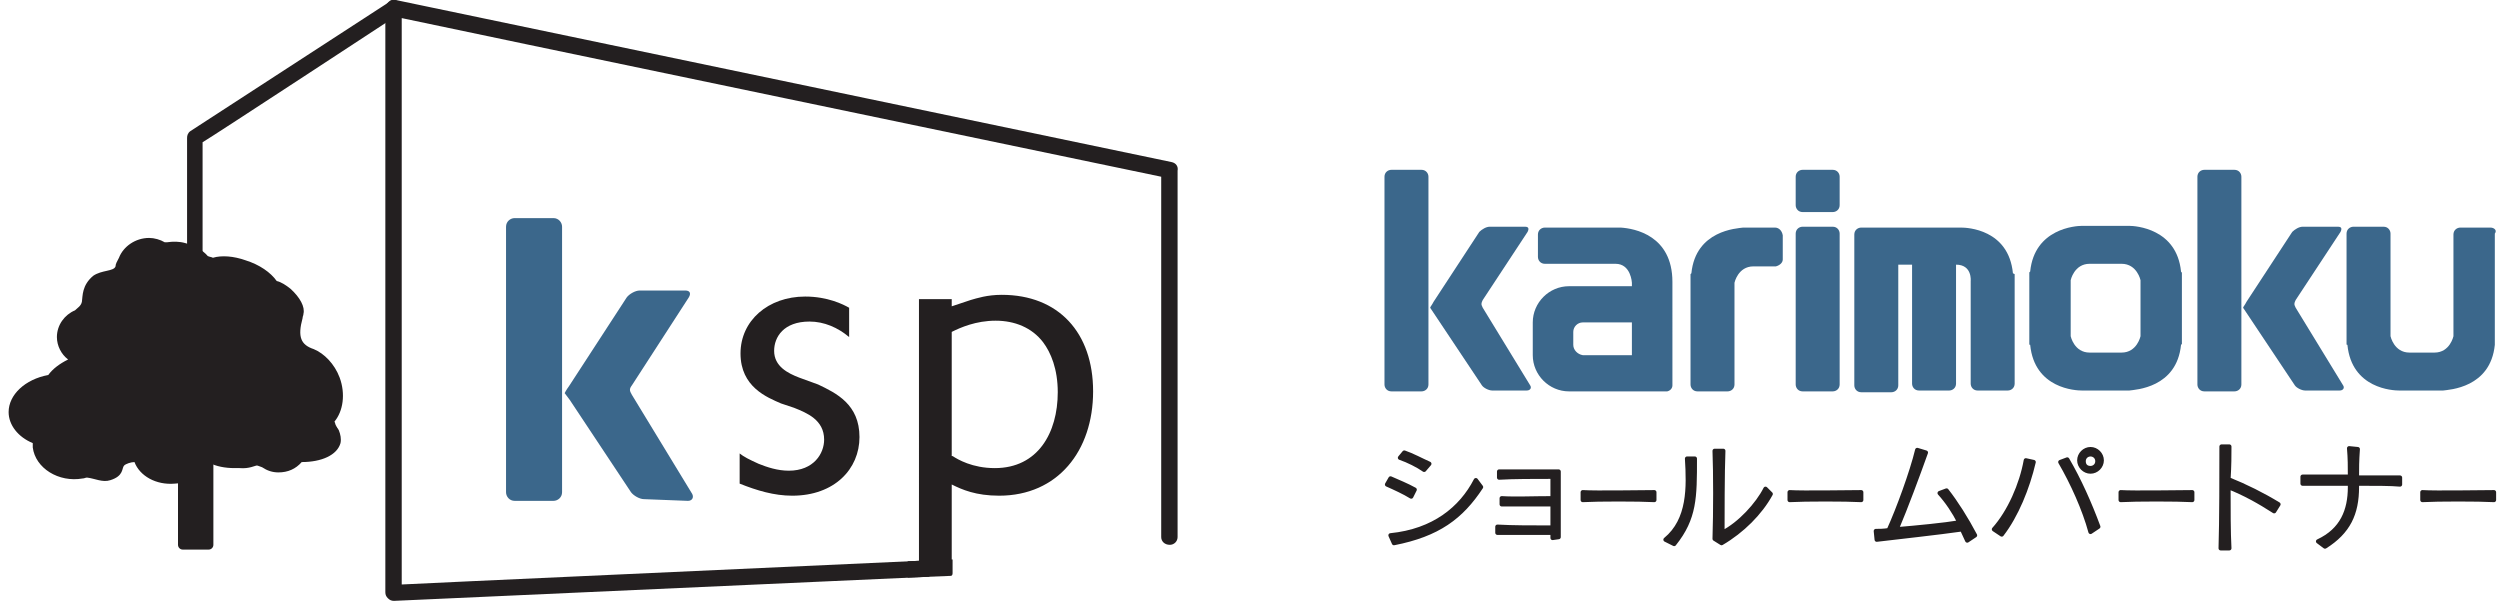 <?xml version="1.0" encoding="utf-8"?>
<!-- Generator: Adobe Illustrator 24.3.0, SVG Export Plug-In . SVG Version: 6.00 Build 0)  -->
<svg version="1.1" id="レイヤー_1" xmlns="http://www.w3.org/2000/svg" xmlns:xlink="http://www.w3.org/1999/xlink" x="0px"
	 y="0px" viewBox="0 0 290 70" style="enable-background:new 0 0 290 70;" xml:space="preserve">
<style type="text/css">
	.st0{fill:#231F20;}
	.st1{fill:none;stroke:#231F20;stroke-width:0.501;stroke-linecap:round;stroke-linejoin:round;}
	.st2{fill:#3B678B;}
	.st3{fill:none;stroke:#231F20;stroke-width:1.104;stroke-linecap:round;stroke-linejoin:round;}
	.st4{fill-rule:evenodd;clip-rule:evenodd;fill:#231F20;}
</style>
<path class="st0" d="M163.7,57.6c-0.8-0.5-1.9-1-2.8-1.4l0.4-0.7c0.9,0.4,1.9,0.8,2.8,1.3L163.7,57.6 M161.7,63l-0.4-0.9
	c5-0.5,8.2-3.1,9.9-6.4l0.6,0.8C169.5,60,166.8,62,161.7,63 M165.2,54.5c-0.7-0.5-1.9-1.1-2.8-1.4l0.5-0.6c0.9,0.3,2,0.9,2.9,1.3
	L165.2,54.5z"/>
<path class="st1" d="M163.7,57.6c-0.8-0.5-1.9-1-2.8-1.4l0.4-0.7c0.9,0.4,1.9,0.8,2.8,1.3L163.7,57.6z M161.7,63l-0.4-0.9
	c5-0.5,8.2-3.1,9.9-6.4l0.6,0.8C169.5,60,166.8,62,161.7,63z M165.2,54.5c-0.7-0.5-1.9-1.1-2.8-1.4l0.5-0.6c0.9,0.3,2,0.9,2.9,1.3
	L165.2,54.5z"/>
<path class="st0" d="M180.1,62.4c0-0.1,0-0.3,0-0.6c-2.4,0-4.7,0-6.4,0v-0.7c1.7,0.1,4,0.1,6.4,0.1c0-0.8,0-1.8,0-2.7
	c-2.2,0-4.4,0-5.9,0v-0.7c1.5,0.1,3.7,0,5.9,0c0-0.9,0-1.8,0-2.5c-2.1,0-4.6,0-6.2,0.1l0-0.7c1.5,0,4.7,0,6.9,0c0,2.3,0,5.7,0,7.6
	L180.1,62.4"/>
<path class="st1" d="M180.1,62.4c0-0.1,0-0.3,0-0.6c-2.4,0-4.7,0-6.4,0v-0.7c1.7,0.1,4,0.1,6.4,0.1c0-0.8,0-1.8,0-2.7
	c-2.2,0-4.4,0-5.9,0v-0.7c1.5,0.1,3.7,0,5.9,0c0-0.9,0-1.8,0-2.5c-2.1,0-4.6,0-6.2,0.1l0-0.7c1.5,0,4.7,0,6.9,0c0,2.3,0,5.7,0,7.6
	L180.1,62.4z"/>
<path class="st0" d="M183.6,58v-0.9c1.5,0.1,7,0,8.3,0V58C190.1,57.9,185.4,57.9,183.6,58"/>
<path class="st1" d="M183.6,58v-0.9c1.5,0.1,7,0,8.3,0V58C190.1,57.9,185.4,57.9,183.6,58z"/>
<path class="st0" d="M194.2,63.1l-1-0.5c2.8-2.3,2.7-6.1,2.5-9.4l0.9,0C196.6,57.7,196.6,60.1,194.2,63.1 M199.7,63l-0.8-0.5
	c0.1-3.1,0.1-7.6,0-10.2l1,0c-0.1,2.4-0.1,7.9-0.1,9.5c2-1,4.1-3.3,5-5.1l0.6,0.6C204.2,59.5,202.1,61.6,199.7,63"/>
<path class="st1" d="M194.2,63.1l-1-0.5c2.8-2.3,2.7-6.1,2.5-9.4l0.9,0C196.6,57.7,196.6,60.1,194.2,63.1z M199.7,63l-0.8-0.5
	c0.1-3.1,0.1-7.6,0-10.2l1,0c-0.1,2.4-0.1,7.9-0.1,9.5c2-1,4.1-3.3,5-5.1l0.6,0.6C204.2,59.5,202.1,61.6,199.7,63z"/>
<path class="st0" d="M207.6,58v-0.9c1.5,0.1,7,0,8.3,0V58C214.1,57.9,209.4,57.9,207.6,58"/>
<path class="st1" d="M207.6,58v-0.9c1.5,0.1,7,0,8.3,0V58C214.1,57.9,209.4,57.9,207.6,58z"/>
<path class="st0" d="M228.2,62.7c-0.2-0.4-0.4-0.9-0.6-1.3c-2.8,0.4-7.4,0.9-9.9,1.2l-0.1-1c0.4,0,0.9,0,1.5-0.1
	c1.1-2.4,2.7-6.8,3.3-9.3l1,0.3c-1,2.8-2.3,6.3-3.4,8.9c2.4-0.2,5.5-0.5,7.3-0.8c-0.6-1.2-1.4-2.4-2.3-3.4l0.8-0.3
	c1.1,1.4,2.3,3.3,3.3,5.2L228.2,62.7"/>
<path class="st1" d="M228.2,62.7c-0.2-0.4-0.4-0.9-0.6-1.3c-2.8,0.4-7.4,0.9-9.9,1.2l-0.1-1c0.4,0,0.9,0,1.5-0.1
	c1.1-2.4,2.7-6.8,3.3-9.3l1,0.3c-1,2.8-2.3,6.3-3.4,8.9c2.4-0.2,5.5-0.5,7.3-0.8c-0.6-1.2-1.4-2.4-2.3-3.4l0.8-0.3
	c1.1,1.4,2.3,3.3,3.3,5.2L228.2,62.7z"/>
<path class="st0" d="M232.2,62l-0.9-0.6c1.8-2,3.2-5.2,3.7-8l0.9,0.2C235.2,56.6,233.9,59.8,232.2,62 M242.5,61.7
	c-0.7-2.6-2.1-5.7-3.5-8.1l0.8-0.3c1.4,2.4,2.6,5.1,3.6,7.8L242.5,61.7z M242.5,54.7c-0.7,0-1.3-0.6-1.3-1.3s0.6-1.3,1.3-1.3
	c0.7,0,1.3,0.6,1.3,1.3S243.2,54.7,242.5,54.7 M242.5,52.7c-0.4,0-0.8,0.3-0.8,0.8s0.3,0.8,0.8,0.8c0.4,0,0.8-0.3,0.8-0.8
	S242.9,52.7,242.5,52.7"/>
<path class="st1" d="M232.2,62l-0.9-0.6c1.8-2,3.2-5.2,3.7-8l0.9,0.2C235.2,56.6,233.9,59.8,232.2,62z M242.5,61.7
	c-0.7-2.6-2.1-5.7-3.5-8.1l0.8-0.3c1.4,2.4,2.6,5.1,3.6,7.8L242.5,61.7z M242.5,54.7c-0.7,0-1.3-0.6-1.3-1.3s0.6-1.3,1.3-1.3
	c0.7,0,1.3,0.6,1.3,1.3S243.2,54.7,242.5,54.7z M242.5,52.7c-0.4,0-0.8,0.3-0.8,0.8s0.3,0.8,0.8,0.8c0.4,0,0.8-0.3,0.8-0.8
	S242.9,52.7,242.5,52.7z"/>
<path class="st0" d="M246,58v-0.9c1.5,0.1,7,0,8.3,0V58C252.5,57.9,247.8,57.9,246,58"/>
<path class="st1" d="M246,58v-0.9c1.5,0.1,7,0,8.3,0V58C252.5,57.9,247.8,57.9,246,58z"/>
<path class="st0" d="M263.8,59.3c-1.7-1.1-3.5-2.1-5.3-2.8c0,2.5,0,5.3,0.1,7.1l-1,0c0.1-3.1,0.1-8.9,0.1-11.8l0.9,0
	c0,1,0,2.2-0.1,3.8c2,0.8,4,1.8,5.8,2.9L263.8,59.3"/>
<path class="st1" d="M263.8,59.3c-1.7-1.1-3.5-2.1-5.3-2.8c0,2.5,0,5.3,0.1,7.1l-1,0c0.1-3.1,0.1-8.9,0.1-11.8l0.9,0
	c0,1,0,2.2-0.1,3.8c2,0.8,4,1.8,5.8,2.9L263.8,59.3z"/>
<path class="st0" d="M273.4,56.1v0.4c0,3.1-1,5.2-3.7,6.9l-0.8-0.6c2.8-1.3,3.7-3.6,3.7-6.3v-0.4c-2.2,0-4.4,0-5.5,0v-0.8
	c1.1,0,3.3,0,5.5,0c0-1.2,0-2.1-0.1-3.3l1,0.1c-0.1,1.4-0.1,2.2-0.1,3.3c2,0,4,0,5,0v0.8C277.4,56.1,275.5,56.1,273.4,56.1"/>
<path class="st1" d="M273.4,56.1v0.4c0,3.1-1,5.2-3.7,6.9l-0.8-0.6c2.8-1.3,3.7-3.6,3.7-6.3v-0.4c-2.2,0-4.4,0-5.5,0v-0.8
	c1.1,0,3.3,0,5.5,0c0-1.2,0-2.1-0.1-3.3l1,0.1c-0.1,1.4-0.1,2.2-0.1,3.3c2,0,4,0,5,0v0.8C277.4,56.1,275.5,56.1,273.4,56.1z"/>
<path class="st0" d="M281,58v-0.9c1.5,0.1,7,0,8.3,0V58C287.5,57.9,282.8,57.9,281,58"/>
<path class="st1" d="M281,58v-0.9c1.5,0.1,7,0,8.3,0V58C287.5,57.9,282.8,57.9,281,58z"/>
<path class="st2" d="M164.9,45.4c0.4,0,0.8-0.3,0.8-0.8V20.5c0-0.4-0.3-0.8-0.8-0.8h-3.5c-0.4,0-0.8,0.3-0.8,0.8v24.1
	c0,0.4,0.3,0.8,0.8,0.8H164.9"/>
<path class="st2" d="M212.6,24.6c0.4,0,0.8-0.3,0.8-0.8v-3.3c0-0.4-0.3-0.8-0.8-0.8h-3.5c-0.4,0-0.8,0.3-0.8,0.8v3.3
	c0,0.4,0.3,0.8,0.8,0.8H212.6"/>
<path class="st2" d="M212.6,45.4c0.4,0,0.8-0.3,0.8-0.8V27.1c0-0.4-0.3-0.8-0.8-0.8h-3.5c-0.4,0-0.8,0.3-0.8,0.8v17.5
	c0,0.4,0.3,0.8,0.8,0.8H212.6"/>
<path class="st2" d="M177.1,45.3c0.4,0,0.6-0.3,0.4-0.6l-5.5-9c-0.2-0.4-0.2-0.5,0-0.9l5.2-7.9c0.2-0.4,0.1-0.6-0.3-0.6h-4.1
	c-0.4,0-0.9,0.3-1.2,0.6l-5.3,8.1c-0.2,0.4-0.4,0.6-0.4,0.7c0,0,0,0,0,0c0,0,0.2,0.3,0.4,0.6l5.6,8.4c0.2,0.3,0.8,0.6,1.2,0.6
	L177.1,45.3"/>
<path class="st2" d="M259.2,45.4c0.4,0,0.8-0.3,0.8-0.8V20.5c0-0.4-0.3-0.8-0.8-0.8h-3.5c-0.4,0-0.8,0.3-0.8,0.8v24.1
	c0,0.4,0.3,0.8,0.8,0.8H259.2"/>
<path class="st2" d="M271.4,45.3c0.4,0,0.6-0.3,0.4-0.6l-5.5-9c-0.2-0.4-0.2-0.5,0-0.9l5.2-7.9c0.2-0.4,0.1-0.6-0.3-0.6h-4.1
	c-0.4,0-0.9,0.3-1.2,0.6l-5.3,8.1c-0.2,0.4-0.4,0.6-0.4,0.7c0,0,0,0,0,0c0,0,0.2,0.3,0.4,0.6l5.6,8.4c0.2,0.3,0.8,0.6,1.2,0.6
	L271.4,45.3"/>
<path class="st2" d="M188,26.4c-0.1,0-0.1,0-0.2,0h-0.2h-0.2h-8.2c-0.4,0-0.8,0.3-0.8,0.8v2.6c0,0.4,0.3,0.8,0.8,0.8h8.2
	c1.8,0,1.9,2.2,1.9,2.2v0.4h-7.3c-2.3,0-4.2,1.9-4.2,4.2v3.8c0,2.3,1.9,4.2,4.2,4.2h11.4v0c0.4-0.1,0.6-0.4,0.6-0.7V32.7
	C194,27.3,189.6,26.5,188,26.4 M182.5,40v-1.5c0-0.6,0.5-1.1,1.1-1.1h5.7v3.8h-5.7C183,41.1,182.5,40.6,182.5,40"/>
<path class="st2" d="M205.9,26.4h-3.1h-0.2h-0.2c-0.1,0-0.1,0-0.2,0c-0.7,0.1-5.5,0.3-6,5.3c0,0-0.1,0.1-0.1,0.1v12.8
	c0,0.4,0.3,0.8,0.8,0.8h3.5c0.4,0,0.8-0.3,0.8-0.8V32.8c0,0,0.4-1.9,2.2-1.9h2.6c0.4-0.1,0.8-0.4,0.8-0.8v-2.8
	C206.7,26.7,206.3,26.4,205.9,26.4"/>
<path class="st2" d="M288.9,26.4h-3.5c-0.4,0-0.8,0.3-0.8,0.8V39c0,0-0.4,1.9-2.2,1.9h-2.9c-1.8,0-2.2-1.9-2.2-1.9V27.1
	c0-0.4-0.3-0.8-0.8-0.8h-3.5c-0.4,0-0.8,0.3-0.8,0.8v12.8c0,0.1,0,0.1,0.1,0.1c0.5,5.1,5.3,5.3,6,5.3c0.1,0,5.1,0,5.1,0
	c0.7-0.1,5.5-0.3,6-5.3c0,0,0-0.1,0-0.1V27.1C289.7,26.7,289.3,26.4,288.9,26.4"/>
<path class="st2" d="M253,31.5c-0.5-5-5.3-5.3-6-5.3c-0.1,0-5.4,0-5.5,0c-0.7,0-5.5,0.3-6,5.3c0,0-0.1,0.1-0.1,0.1v8.3
	c0,0.1,0,0.1,0.1,0.1c0.5,5.1,5.3,5.3,6,5.3c0.1,0,5.4,0,5.5,0c0.7-0.1,5.5-0.3,6-5.3c0,0,0.1-0.1,0.1-0.1v-8.3
	C253,31.6,253,31.5,253,31.5 M248.3,39c0,0-0.4,1.9-2.2,1.9h-3.7c-1.8,0-2.2-1.9-2.2-1.9v-6.5c0,0,0.4-1.9,2.2-1.9h3.7
	c1.8,0,2.2,1.9,2.2,1.9V39z"/>
<path class="st2" d="M233.5,31.7c-0.5-5.1-5.3-5.3-6-5.3c-0.1,0-0.1,0-0.2,0h-0.2c-0.1,0-0.2,0-0.2,0h-11c-0.4,0-0.8,0.3-0.8,0.8
	v17.5c0,0.4,0.3,0.8,0.8,0.8h3.5c0.4,0,0.8-0.3,0.8-0.8V30.7h1.6v13.8c0,0.4,0.3,0.8,0.8,0.8h3.5c0.4,0,0.8-0.3,0.8-0.8V30.7
	c1.9,0,1.7,1.9,1.7,1.9v11.9c0,0.4,0.3,0.8,0.8,0.8h3.5c0.4,0,0.8-0.3,0.8-0.8V31.8C233.5,31.7,233.5,31.7,233.5,31.7"/>
<path class="st0" d="M94.9,44.6c2.1,1,4.8,2.3,4.8,6.1c0,3.7-2.9,6.8-7.8,6.8c-2.1,0-4.1-0.6-6.1-1.4v-3.5c0.5,0.4,1.1,0.7,2.2,1.2
	c1,0.4,2.2,0.8,3.5,0.8c2.9,0,4.1-2,4.1-3.6c0-2.3-2-3.1-3.5-3.7l-1.5-0.5c-1.6-0.7-4.7-1.9-4.7-5.8c0-3.8,3.2-6.6,7.5-6.6
	c2.6,0,4.4,0.9,5.1,1.3v3.4c-1.3-1.1-2.9-1.8-4.6-1.8c-3,0-4.1,1.8-4.1,3.4c0,1.8,1.6,2.6,2.9,3.1L94.9,44.6"/>
<path class="st0" d="M110.2,35.6l2.4-0.8c0.7-0.2,1.9-0.6,3.6-0.6c6.6,0,10.6,4.4,10.6,11.2c0,6.9-4.1,12.1-10.9,12.1
	c-2.7,0-4.3-0.7-5.5-1.3v10.3h-3.8V34.7h3.8v3.2L110.2,35.6 M110.5,52.9c0.6,0.4,2.3,1.4,4.9,1.4c5,0,7.3-4.1,7.3-8.8
	c0-2.7-0.8-4.6-1.7-5.8c-1.3-1.7-3.3-2.5-5.5-2.5c-2.3,0-4.1,0.8-5.1,1.3V52.9z"/>
<path class="st0" d="M135.9,18.8L45.9,0c-0.3-0.1-0.6,0-0.8,0.2c-0.2,0.2-0.4,0.4-0.4,0.7v67.8c0,0.3,0.1,0.5,0.3,0.7
	c0.2,0.2,0.4,0.3,0.7,0.3l62.1-2.8V65c-15.2,0.7-59.6,2.7-61.2,2.8V2.1c2.2,0.5,86.7,18.1,88.1,18.4v41.8c0,0.5,0.4,0.9,1,0.9
	c0.5,0,0.9-0.4,0.9-0.9V19.8C136.7,19.3,136.4,18.9,135.9,18.8"/>
<path class="st0" d="M110.3,66.8c0.1,0,0.2-0.1,0.2-0.3v-1.6c-0.1,0-0.1,0-0.2,0c0,0-1.9,0.1-5,0.2V67L110.3,66.8"/>
<path class="st0" d="M45.2,0.2l-23.1,15c-0.3,0.2-0.4,0.5-0.4,0.8v45.3c0,0.5,0.4,0.9,0.9,0.9c0.5,0,0.9-0.4,0.9-0.9V16.5
	C24.4,16,46.2,1.7,46.2,1.7c0.3-0.2,0.4-0.5,0.4-0.8c0-0.2-0.1-0.4-0.2-0.5C46.2,0,45.6-0.1,45.2,0.2"/>
<rect x="21.2" y="41.9" class="st0" width="3" height="21.3"/>
<rect x="21.2" y="41.9" class="st3" width="3" height="21.3"/>
<path class="st4" d="M39.1,49.6c0-0.1-0.1-0.1-0.1-0.2c-0.1-0.1-0.1-0.3-0.2-0.5c1-1.2,1.3-3.2,0.6-5.1c-0.6-1.6-1.8-2.8-3-3.3
	c-1.5-0.5-1.9-1.4-1.3-3.6c0-0.2,0.1-0.3,0.1-0.5c0.2-0.8-0.4-1.9-1.5-2.9c-0.5-0.4-1.1-0.8-1.6-0.9c-0.7-1-2-1.9-3.6-2.4
	c-1.4-0.5-2.8-0.6-3.8-0.3c-0.2-0.1-0.4-0.1-0.6-0.2c-0.6-0.7-1.5-1.2-2.6-1.5c-0.7-0.2-1.4-0.2-2.1-0.1c-0.1,0-0.2,0-0.3,0
	c-0.5-0.3-1.2-0.5-1.8-0.5c-1.6,0-3,1-3.5,2.3c-0.2,0.4-0.4,0.7-0.4,1c-0.2,0.6-1.6,0.4-2.6,1.1c-1.3,1.1-1.2,2.3-1.3,3
	C9.4,35.5,9,35.7,8.7,36c-1.2,0.5-2.1,1.7-2.1,3.1c0,1,0.5,2,1.3,2.6c-1,0.5-1.8,1.1-2.3,1.8C2.9,44,1,45.8,1,47.8
	c0,1.5,1.1,2.9,2.8,3.6c0,0.2,0,0.4,0,0.5c0.3,2.4,3,4.1,5.8,3.6c0.2,0,0.3-0.1,0.5-0.1c0.9,0.1,1.8,0.6,2.7,0.3
	c1.6-0.5,1.3-1.4,1.6-1.7c0.2-0.2,0.8-0.4,1.2-0.4c0.6,1.6,2.5,2.7,4.7,2.5c1.8-0.1,3.3-1.1,4-2.4c0.8,0.4,1.8,0.6,2.9,0.6
	c0.2,0,0.4,0,0.6,0c1.1,0.1,1.8-0.3,2-0.3c0.1,0,0.3,0.1,0.6,0.2c0.6,0.4,1.2,0.6,1.9,0.6c1.1,0,2-0.4,2.7-1.2
	c2.3,0,4.1-0.8,4.5-2.2c0.1-0.5,0-1-0.2-1.5C39.2,49.7,39.1,49.6,39.1,49.6"/>
<path class="st2" d="M64.2,58.1c0.5,0,1-0.4,1-1V26.3c0-0.5-0.4-1-1-1h-4.5c-0.5,0-1,0.4-1,1v30.8c0,0.5,0.4,1,1,1H64.2"/>
<path class="st2" d="M79.8,58.1c0.5,0,0.7-0.4,0.5-0.8l-7-11.5c-0.3-0.5-0.3-0.7,0-1.1l6.6-10.2c0.3-0.5,0.1-0.8-0.4-0.8h-5.3
	c-0.5,0-1.2,0.4-1.5,0.8l-6.7,10.3c-0.3,0.4-0.5,0.8-0.5,0.8c0,0,0,0,0,0c0,0,0.3,0.4,0.6,0.8l7.1,10.7c0.3,0.4,1,0.8,1.5,0.8
	L79.8,58.1"/>
</svg>

